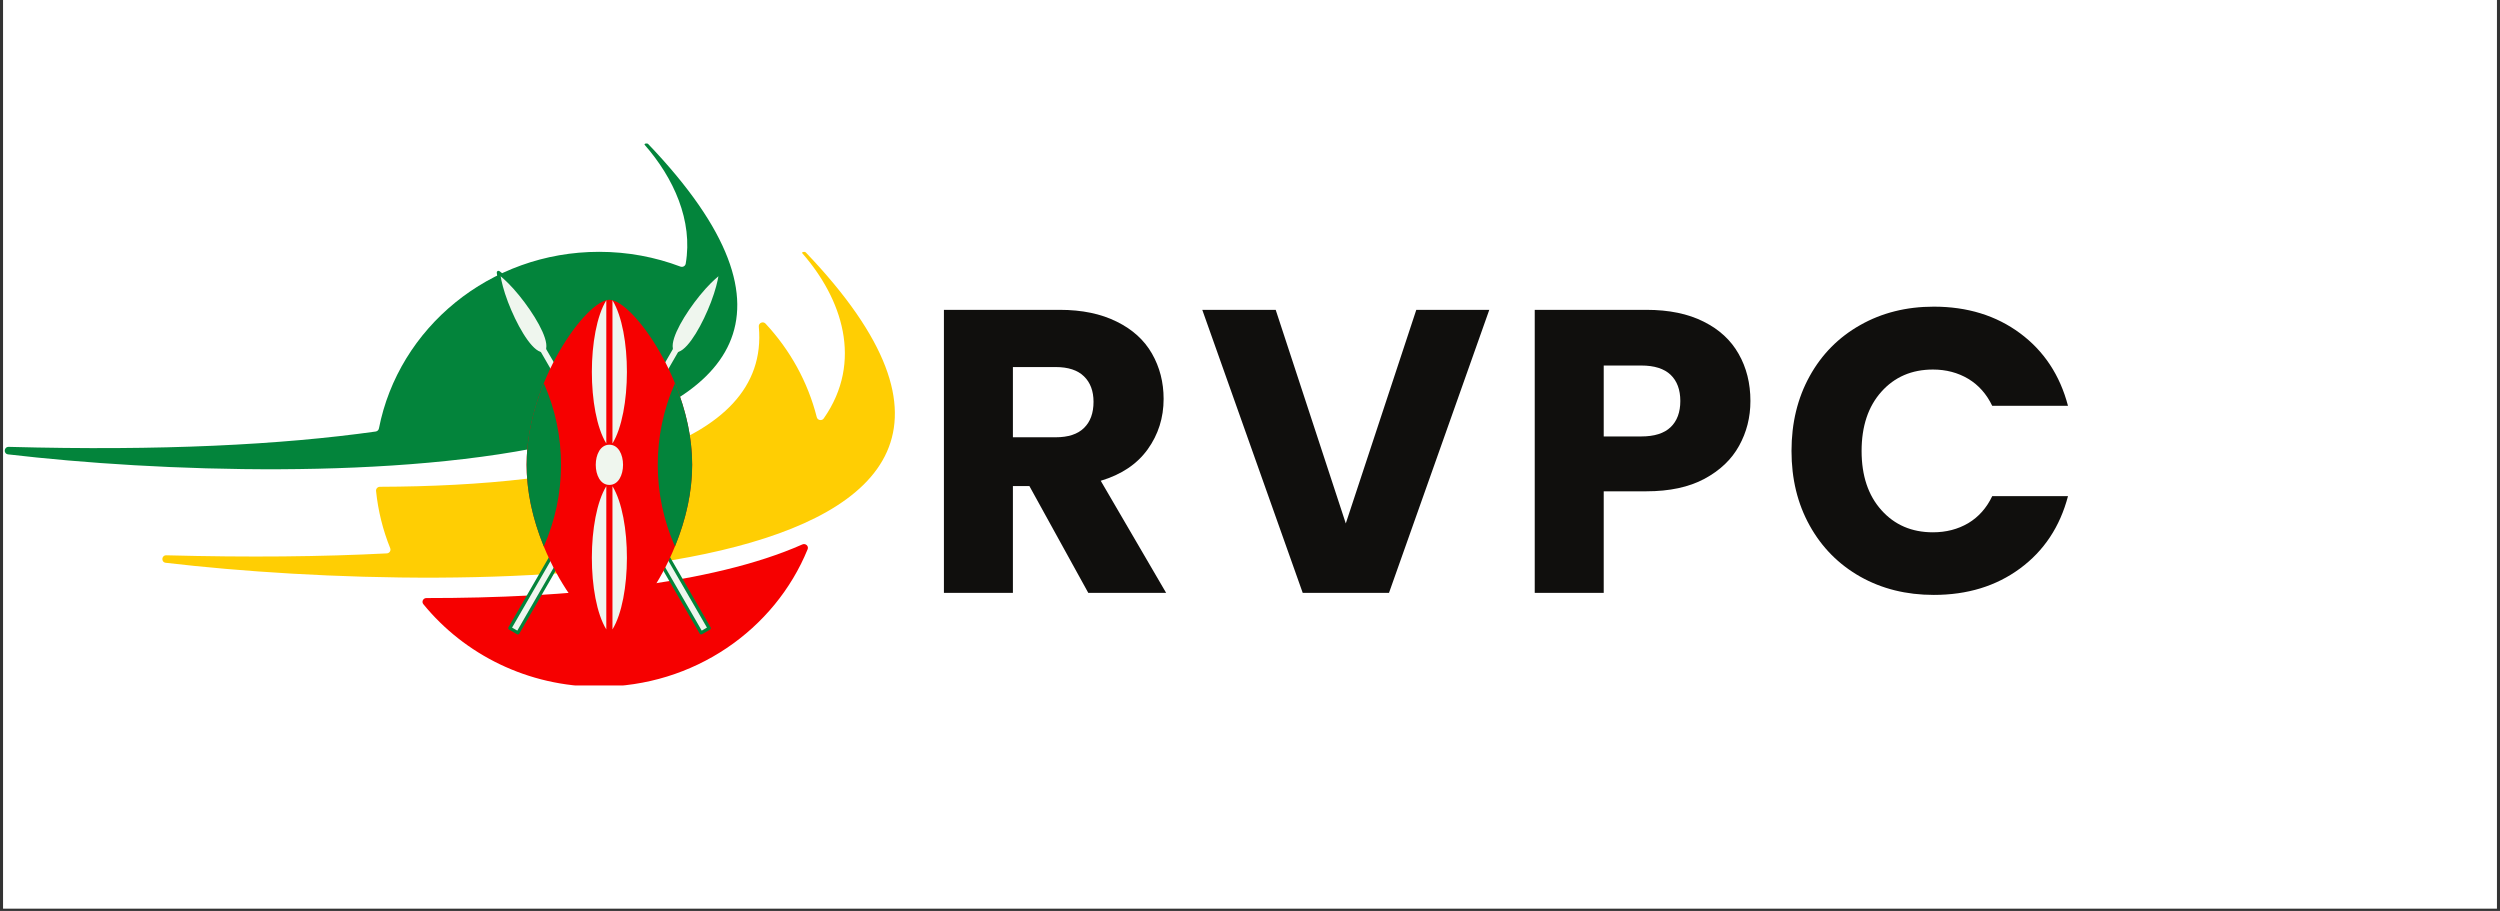 <?xml version="1.0" encoding="UTF-8"?>
<svg xmlns="http://www.w3.org/2000/svg" xmlns:xlink="http://www.w3.org/1999/xlink" width="376" zoomAndPan="magnify" viewBox="0 0 282 102.75" height="137" preserveAspectRatio="xMidYMid meet" version="1.2">
  <rect x="0" y="0" width="282" height="102.75" fill="#333333" stroke="none"/>
  <defs>
    <clipPath id="adc152f592">
      <path d="M 0.344 0 L 281.656 0 L 281.656 102.5 L 0.344 102.5 Z M 0.344 0 "></path>
    </clipPath>
    <clipPath id="f8ff194bcd">
      <path d="M 47 61 L 92 61 L 92 77.32 L 47 77.32 Z M 47 61 "></path>
    </clipPath>
    <clipPath id="f53b192a5c">
      <path d="M 0.344 16.109 L 84 16.109 L 84 53 L 0.344 53 Z M 0.344 16.109 "></path>
    </clipPath>
    <clipPath id="e27118fce3">
      <path d="M 57 30.547 L 81.473 30.547 L 81.473 71.695 L 57 71.695 Z M 57 30.547 "></path>
    </clipPath>
    <clipPath id="a0005cafbb">
      <path d="M 56.035 30.547 L 80 30.547 L 80 71.695 L 56.035 71.695 Z M 56.035 30.547 "></path>
    </clipPath>
    <clipPath id="a8cf900d9d">
      <path d="M 56.035 30.547 L 81 30.547 L 81 71.695 L 56.035 71.695 Z M 56.035 30.547 "></path>
    </clipPath>
    <clipPath id="d16980ccd6">
      <path d="M 59 33 L 79 33 L 79 71.695 L 59 71.695 Z M 59 33 "></path>
    </clipPath>
  </defs>
  <g id="5cc7258016">
    <g clip-rule="nonzero" clip-path="url(#adc152f592)">
      <path style=" stroke:none;fill-rule:nonzero;fill:#ffffff;fill-opacity:1;" d="M 0.344 0 L 281.656 0 L 281.656 102.5 L 0.344 102.5 Z M 0.344 0 "></path>
    </g>
    <g clip-rule="nonzero" clip-path="url(#f8ff194bcd)">
      <path style=" stroke:none;fill-rule:nonzero;fill:#f60000;fill-opacity:1;" d="M 48.098 67.461 C 47.73 67.461 47.527 67.875 47.754 68.152 C 52.383 73.824 59.543 77.461 67.582 77.461 C 78.262 77.461 87.395 71.035 91.102 61.953 C 91.246 61.598 90.871 61.254 90.512 61.41 C 80.25 65.965 63.871 67.473 48.098 67.461 "></path>
    </g>
    <path style=" stroke:none;fill-rule:nonzero;fill:#ffce03;fill-opacity:1;" d="M 85.594 36.836 C 86.875 50.699 65.766 54.836 42.855 54.91 C 42.598 54.91 42.395 55.125 42.418 55.375 C 42.648 57.633 43.195 59.801 44.016 61.836 C 44.125 62.109 43.934 62.406 43.633 62.422 C 36.324 62.797 28.07 62.887 18.766 62.637 C 18.207 62.621 18.145 63.418 18.699 63.484 C 52.254 67.422 128.145 67.473 90.898 28.477 C 90.766 28.336 90.379 28.434 90.5 28.57 C 94.949 33.652 97.414 40.77 92.918 47.199 C 92.707 47.504 92.223 47.414 92.133 47.062 C 91.121 43.066 89.105 39.457 86.352 36.504 C 86.07 36.199 85.555 36.43 85.594 36.836 "></path>
    <g clip-rule="nonzero" clip-path="url(#f53b192a5c)">
      <path style=" stroke:none;fill-rule:nonzero;fill:#03843b;fill-opacity:1;" d="M 0.988 50.406 C 0.43 50.395 0.363 51.191 0.918 51.254 C 34.473 55.195 110.371 55.246 73.121 16.25 C 72.988 16.109 72.602 16.207 72.723 16.344 C 75.988 20.07 78.184 24.898 77.348 29.742 C 77.301 30.012 77.012 30.172 76.75 30.07 C 73.91 28.996 70.816 28.406 67.582 28.406 C 55.238 28.406 44.965 36.988 42.742 48.332 C 42.707 48.512 42.562 48.648 42.379 48.676 C 31.719 50.176 18.137 50.871 0.988 50.406 "></path>
    </g>
    <g clip-rule="nonzero" clip-path="url(#e27118fce3)">
      <path style=" stroke:none;fill-rule:nonzero;fill:#eff6ee;fill-opacity:1;" d="M 75.715 39.328 C 75.449 37.941 77.293 35.062 78.789 33.219 C 80.219 31.461 81.281 30.73 81.281 30.73 C 81.281 30.73 81.188 32.016 80.375 34.137 C 79.531 36.352 77.961 39.391 76.621 39.852 L 58.418 71.383 L 57.508 70.859 L 75.715 39.328 "></path>
      <path style=" stroke:none;fill-rule:nonzero;fill:#03843b;fill-opacity:1;" d="M 57.762 70.793 L 58.352 71.133 L 76.461 39.762 C 76.484 39.723 76.52 39.691 76.562 39.68 C 77.75 39.266 79.281 36.484 80.203 34.07 C 80.719 32.715 80.945 31.703 81.039 31.16 C 80.613 31.512 79.848 32.211 78.934 33.336 C 77.305 35.344 75.66 38.062 75.898 39.293 C 75.906 39.34 75.898 39.383 75.875 39.422 Z M 58.418 71.57 L 58.324 71.543 L 57.418 71.02 C 57.328 70.969 57.297 70.855 57.348 70.766 L 75.52 39.293 C 75.309 37.824 77.059 35.055 78.645 33.102 C 80.074 31.344 81.133 30.609 81.18 30.578 C 81.238 30.539 81.316 30.535 81.375 30.57 C 81.438 30.605 81.473 30.676 81.469 30.746 C 81.465 30.801 81.359 32.082 80.547 34.199 C 79.652 36.551 78.129 39.453 76.75 40.004 L 58.578 71.477 C 58.555 71.52 58.516 71.551 58.465 71.562 L 58.418 71.57 "></path>
    </g>
    <g clip-rule="nonzero" clip-path="url(#a0005cafbb)">
      <path style=" stroke:none;fill-rule:nonzero;fill:#eff6ee;fill-opacity:1;" d="M 61.793 39.328 C 62.059 37.941 60.211 35.062 58.715 33.219 C 57.285 31.461 56.223 30.73 56.223 30.73 C 56.223 30.73 56.32 32.016 57.129 34.137 C 57.977 36.352 59.547 39.391 60.883 39.852 L 79.086 71.383 L 79.996 70.859 L 61.793 39.328 "></path>
    </g>
    <g clip-rule="nonzero" clip-path="url(#a8cf900d9d)">
      <path style=" stroke:none;fill-rule:nonzero;fill:#03843b;fill-opacity:1;" d="M 56.469 31.16 C 56.562 31.703 56.785 32.715 57.301 34.07 C 58.223 36.484 59.758 39.266 60.945 39.68 C 60.988 39.691 61.023 39.723 61.043 39.762 L 79.156 71.133 L 79.742 70.793 L 61.633 39.422 C 61.609 39.383 61.602 39.34 61.609 39.293 C 61.848 38.062 60.199 35.344 58.57 33.336 C 57.66 32.211 56.891 31.512 56.469 31.16 Z M 79.086 71.57 L 79.039 71.562 C 78.992 71.551 78.949 71.52 78.926 71.477 L 60.758 40.004 C 59.379 39.453 57.852 36.551 56.957 34.199 C 56.145 32.082 56.043 30.801 56.035 30.746 C 56.031 30.676 56.066 30.605 56.129 30.57 C 56.191 30.535 56.266 30.539 56.328 30.578 C 56.371 30.609 57.43 31.344 58.859 33.102 C 60.445 35.055 62.195 37.824 61.984 39.293 L 80.156 70.766 C 80.207 70.855 80.176 70.969 80.09 71.02 L 79.18 71.543 L 79.086 71.57 "></path>
    </g>
    <g clip-rule="nonzero" clip-path="url(#d16980ccd6)">
      <path style=" stroke:none;fill-rule:nonzero;fill:#f60000;fill-opacity:1;" d="M 68.738 71.047 C 66.145 71.047 59.398 61.738 59.398 52.43 C 59.398 43.125 66.145 33.816 68.738 33.816 C 71.332 33.816 78.078 43.125 78.078 52.43 C 78.078 61.738 71.332 71.047 68.738 71.047 "></path>
    </g>
    <path style=" stroke:none;fill-rule:nonzero;fill:#03843b;fill-opacity:1;" d="M 61.34 61.637 C 63.887 55.902 63.98 49.164 61.34 43.227 C 58.762 49.559 58.758 55.301 61.34 61.637 "></path>
    <path style=" stroke:none;fill-rule:nonzero;fill:#03843b;fill-opacity:1;" d="M 76.137 61.637 C 73.594 55.902 73.5 49.164 76.137 43.227 C 78.719 49.559 78.719 55.301 76.137 61.637 "></path>
    <path style=" stroke:none;fill-rule:nonzero;fill:#eff6ee;fill-opacity:1;" d="M 69.086 54.84 L 69.086 71 C 71.242 67.477 71.277 58.422 69.086 54.84 "></path>
    <path style=" stroke:none;fill-rule:nonzero;fill:#eff6ee;fill-opacity:1;" d="M 68.391 54.84 C 66.23 58.371 66.207 67.426 68.391 71 L 68.391 54.84 "></path>
    <path style=" stroke:none;fill-rule:nonzero;fill:#eff6ee;fill-opacity:1;" d="M 68.391 33.871 C 66.23 37.402 66.207 46.453 68.391 50.027 L 68.391 33.871 "></path>
    <path style=" stroke:none;fill-rule:nonzero;fill:#eff6ee;fill-opacity:1;" d="M 69.086 33.871 L 69.086 50.027 C 71.242 46.504 71.277 37.449 69.086 33.871 "></path>
    <path style=" stroke:none;fill-rule:nonzero;fill:#eff6ee;fill-opacity:1;" d="M 68.738 50.164 C 66.688 50.164 66.688 54.699 68.738 54.699 C 70.793 54.699 70.793 50.164 68.738 50.164 "></path>
    <g style="fill:#100f0d;fill-opacity:1;">
      <g transform="translate(103.662, 66.872)">
        <path style="stroke:none" d="M 19.094 0 L 12.453 -12.047 L 10.594 -12.047 L 10.594 0 L 2.812 0 L 2.812 -31.922 L 15.875 -31.922 C 18.383 -31.922 20.523 -31.477 22.297 -30.594 C 24.078 -29.719 25.406 -28.516 26.281 -26.984 C 27.156 -25.453 27.594 -23.75 27.594 -21.875 C 27.594 -19.75 26.992 -17.852 25.797 -16.188 C 24.598 -14.52 22.832 -13.336 20.5 -12.641 L 27.875 0 Z M 10.594 -17.547 L 15.406 -17.547 C 16.832 -17.547 17.898 -17.895 18.609 -18.594 C 19.328 -19.289 19.688 -20.273 19.688 -21.547 C 19.688 -22.766 19.328 -23.723 18.609 -24.422 C 17.898 -25.117 16.832 -25.469 15.406 -25.469 L 10.594 -25.469 Z M 10.594 -17.547 "></path>
      </g>
    </g>
    <g style="fill:#100f0d;fill-opacity:1;">
      <g transform="translate(135.211, 66.872)">
        <path style="stroke:none" d="M 32.781 -31.922 L 21.469 0 L 11.734 0 L 0.406 -31.922 L 8.688 -31.922 L 16.594 -7.828 L 24.547 -31.922 Z M 32.781 -31.922 "></path>
      </g>
    </g>
    <g style="fill:#100f0d;fill-opacity:1;">
      <g transform="translate(170.306, 66.872)">
        <path style="stroke:none" d="M 27.141 -21.641 C 27.141 -19.797 26.711 -18.109 25.859 -16.578 C 25.016 -15.047 23.711 -13.805 21.953 -12.859 C 20.203 -11.922 18.02 -11.453 15.406 -11.453 L 10.594 -11.453 L 10.594 0 L 2.812 0 L 2.812 -31.922 L 15.406 -31.922 C 17.957 -31.922 20.109 -31.477 21.859 -30.594 C 23.617 -29.719 24.938 -28.504 25.812 -26.953 C 26.695 -25.41 27.141 -23.641 27.141 -21.641 Z M 14.828 -17.641 C 16.305 -17.641 17.41 -17.988 18.141 -18.688 C 18.867 -19.383 19.234 -20.367 19.234 -21.641 C 19.234 -22.91 18.867 -23.895 18.141 -24.594 C 17.41 -25.289 16.305 -25.641 14.828 -25.641 L 10.594 -25.641 L 10.594 -17.641 Z M 14.828 -17.641 "></path>
      </g>
    </g>
    <g style="fill:#100f0d;fill-opacity:1;">
      <g transform="translate(200.582, 66.872)">
        <path style="stroke:none" d="M 1.5 -16 C 1.5 -19.156 2.18 -21.969 3.547 -24.438 C 4.91 -26.906 6.812 -28.828 9.25 -30.203 C 11.688 -31.586 14.453 -32.281 17.547 -32.281 C 21.336 -32.281 24.582 -31.281 27.281 -29.281 C 29.977 -27.281 31.781 -24.551 32.688 -21.094 L 24.141 -21.094 C 23.504 -22.426 22.602 -23.441 21.438 -24.141 C 20.27 -24.836 18.941 -25.188 17.453 -25.188 C 15.066 -25.188 13.129 -24.352 11.641 -22.688 C 10.148 -21.02 9.406 -18.789 9.406 -16 C 9.406 -13.219 10.148 -10.992 11.641 -9.328 C 13.129 -7.66 15.066 -6.828 17.453 -6.828 C 18.941 -6.828 20.27 -7.172 21.438 -7.859 C 22.602 -8.555 23.504 -9.57 24.141 -10.906 L 32.688 -10.906 C 31.781 -7.457 29.977 -4.738 27.281 -2.75 C 24.582 -0.758 21.336 0.234 17.547 0.234 C 14.453 0.234 11.688 -0.453 9.25 -1.828 C 6.812 -3.211 4.91 -5.133 3.547 -7.594 C 2.18 -10.051 1.5 -12.852 1.5 -16 Z M 1.5 -16 "></path>
      </g>
    </g>
  </g>
</svg>
